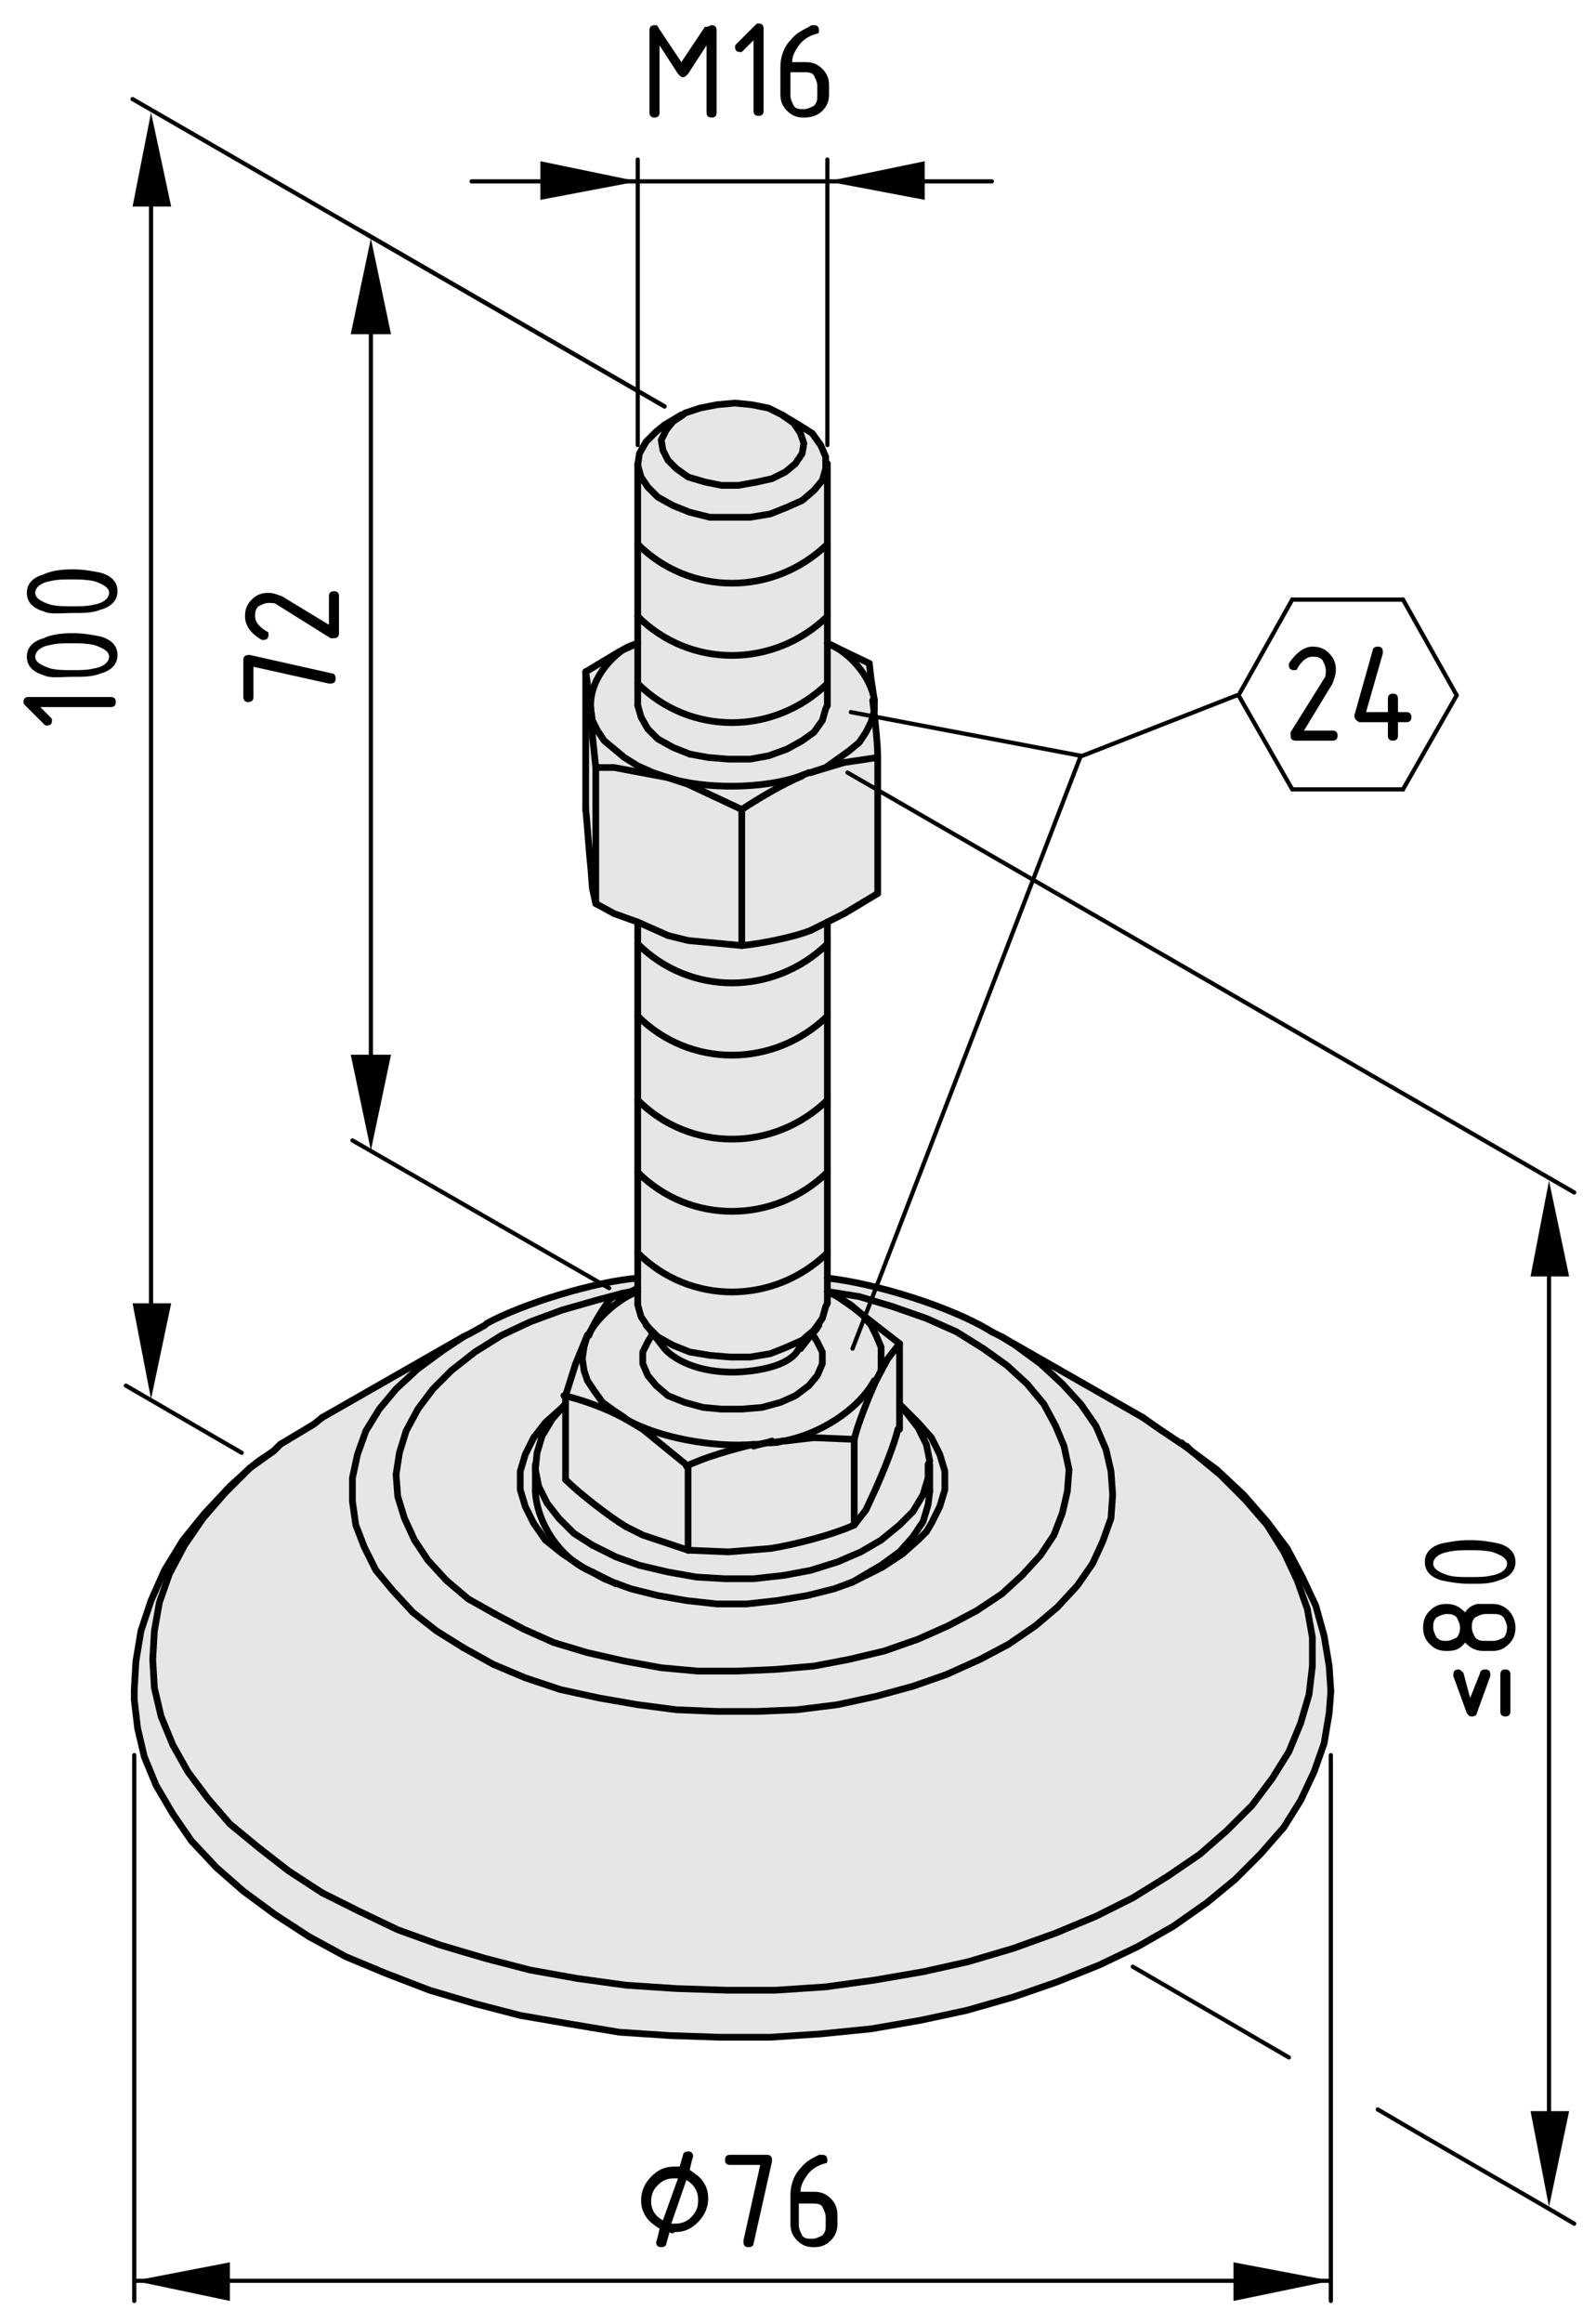 <?xml version="1.0" encoding="utf-8"?>
<!-- Generator: Adobe Illustrator 21.1.0, SVG Export Plug-In . SVG Version: 6.00 Build 0)  -->
<svg version="1.1" xmlns="http://www.w3.org/2000/svg" xmlns:xlink="http://www.w3.org/1999/xlink" x="0px" y="0px"
	 viewBox="0 0 95.1 138.3" style="enable-background:new 0 0 95.1 138.3;" xml:space="preserve">
<style type="text/css">
	.st0{fill:#E6E6E6;}
	.st1{fill:none;stroke:#000000;stroke-width:0.4;stroke-linecap:round;stroke-linejoin:round;}
	.st2{fill:none;stroke:#000000;stroke-width:0.25;stroke-linecap:round;stroke-linejoin:round;}
</style>
<g id="Kontur">
	<g id="XMLID_1_">
		<g>
			<path class="st0" d="M36,94l-1.4-0.7l-1.2-0.8l-1-0.9l-0.8-1l-0.5-1l-0.3-1v-1l0.3-1l0.5-1l0.8-1l1-0.9l0.1-0.1l0,0l-0.8,0.8
				l-0.6,1l-0.3,1l-0.1,1h0v1.3c0.1,2,1.6,4.1,3.4,4.8l1.2,0.6L36,94z"/>
			<polygon class="st0" points="53.6,80 52.9,80.9 52.2,82.2 52.5,81.6 52.5,80.9 52.5,80.2 52.2,79.5 51.9,78.9 51.4,78.3 
				50.7,77.7 50.2,77.4 50.9,77.9 			"/>
			<polygon class="st0" points="56.3,87.6 56.3,88.7 56,89.7 55.5,90.7 55.2,91.2 54.7,91.7 53.8,92.5 52.6,93.3 51.2,94 50.8,94.2 
				51.3,93.9 52.5,93.2 53.6,92.4 54.4,91.5 55,90.6 55.3,89.6 55.4,88.8 55.4,87.2 55.3,87.2 55.4,87 55.2,86 54.7,85 54,84.1 
				53.6,83.7 53.7,83.7 53.8,83.8 54.7,84.7 55.5,85.6 56,86.6 			"/>
			<path class="st0" d="M52.2,82.2c-0.4,0.9-1.1,2.6-1.3,3.5l-2.4-0.1l-1.6,0.1C48.9,85.4,51.2,84,52.2,82.2z"/>
			<path class="st0" d="M53.6,83.6v1.4c-0.3,0.9-0.9,2.6-1.3,3.5l-0.7,1.3l-0.7,0.9v-5.1c0.3-0.9,0.9-2.7,1.3-3.5l0.7-1.3l0.7-0.9
				V83.6z"/>
			<path class="st0" d="M35,82.2l0.4,0.6l0.5,0.6l0.6,0.6l0.6,0.4c-0.9-0.5-2.5-1.1-3.5-1.3l0.6-1.9l0.7-1.6l-0.2,0.7l-0.1,0.7
				l0.1,0.7L35,82.2z"/>
			<path class="st0" d="M47.7,80.3c-0.7,1.4-3.9,1.4-3.9,1.4c-3.1,0-4.1-1.4-4.1-1.4l-0.7-0.9L38.6,79l0.6,0.6l0.9,0.5l1,0.4
				l1.1,0.2l1.2,0.1l1.2-0.1l1.2-0.2l1.1-0.3l0.9-0.5l0.7-0.6l0,0l-0.2,0.2L47.7,80.3z"/>
			<path class="st0" d="M33.7,88.1v-4.5v-0.6c1,0.2,2.6,0.8,3.5,1.3c0.1,0,0.1,0.1,0.2,0.1l1,0.6l2.7,2.1v5.1l-2.7-0.9l-1-0.5
				C36.3,90.3,34.5,89,33.7,88.1z"/>
			<path class="st0" d="M35.2,42.2l0.1,1.6l0.1,1.8v8.1l-0.1-0.9l-0.1-1.3c-0.1-0.9-0.2-2.6-0.3-3.4V40C35,40.6,35.1,41.7,35.2,42.2
				z"/>
			<polygon class="st0" points="36.6,45.7 39.8,46.3 41,46.7 44.2,48.2 44.2,56.3 41,56 39.8,55.7 38,54.9 36.6,54.4 35.5,53.8 
				35.5,45.7 			"/>
			<path class="st0" d="M50.3,45.4L48.3,46l0.9-0.4l0.8-0.5l0.7-0.5l0.6-0.5l0.4-0.6l0.3-0.6l0.2-0.6l0-0.6c0.1,0.9,0.2,2.6,0.3,3.4
				L50.3,45.4z"/>
			<path class="st0" d="M49.3,38.3l2.5,1.2l0.1,0.9l0.2,1.3C51.9,40.3,50.6,38.8,49.3,38.3L49.3,38.3z"/>
			<path class="st0" d="M37.1,38.7c-1.1,0.8-2,2.1-1.9,3.5c-0.1-0.6-0.2-1.6-0.3-2.2l2-1.2L37.1,38.7z"/>
			<polygon class="st0" points="38.9,46 39.8,46.3 36.6,45.7 35.5,45.7 35.3,43.8 35.2,42.2 35.3,42.9 35.6,43.5 36,44.1 36.6,44.6 
				37.2,45.1 38,45.6 			"/>
			<path class="st0" d="M39.8,46.3c2.1,0.7,5.7,0.7,7.9-0.1c-1.2,0.5-2.7,1.4-3.6,2L41,46.7L39.8,46.3z"/>
			<path class="st0" d="M47.8,46.2c-2.3,0.8-5.8,0.8-7.9,0.1l-1-0.3L38,45.6l-0.8-0.4l-0.7-0.5L36,44.1l-0.4-0.6l-0.3-0.6l-0.1-0.6
				c0-1.4,0.8-2.7,1.9-3.5l0.9-0.4v2.3V42V42l0.1,0.7l0.4,0.7l0.6,0.6l0.9,0.5l1,0.4l1.1,0.3l1.2,0.1l1.2,0l1.2-0.2l1.1-0.3l0.9-0.5
				l0.7-0.6l0.5-0.6l0.2-0.7l0-0.3v-1.3v-2.4c1.3,0.5,2.6,2,2.8,3.4l0,0.6L51.9,43l-0.3,0.6l-0.4,0.6l-0.6,0.5l-0.7,0.5l-0.8,0.5
				L48.3,46C48.1,46.1,47.9,46.2,47.8,46.2z"/>
			<path class="st0" d="M48.3,55.4c-1,0.4-3,0.9-4.1,0.9v-8.1c0.9-0.6,2.4-1.5,3.6-2c0.2-0.1,0.3-0.1,0.5-0.2l2.1-0.6l2-0.3v8.1
				l-2,1.2l-1.1,0.5L48.3,55.4z"/>
			<path class="st0" d="M44.2,56.3c1.1-0.1,3.1-0.5,4.1-0.9l1-0.5v1.2c-3.1,3.1-8.1,3.1-11.3,0v-1.2l1.8,0.7L41,56L44.2,56.3z"/>
			<path class="st0" d="M49.3,60.5v5c-3.1,3.1-8.1,3.1-11.3,0v-5C41.1,63.6,46.2,63.6,49.3,60.5z"/>
			<path class="st0" d="M46.5,83.5l0.9-0.4l0.8-0.5l0.5-0.6l0.3-0.7v-0.7l-0.3-0.7l-0.3-0.4l0.2-0.2l0,0l0.5-0.7l0.2-0.7l0-0.3v-0.7
				l0,0l0.3,0.1l0.4,0.2l0.3,0.2l0.5,0.3l0.6,0.6l0.5,0.6l0.4,0.6l0.2,0.7l0.1,0.7l-0.1,0.7l-0.2,0.7c-1,1.7-3.3,3.2-5.4,3.6
				c0,0-0.1,0-0.1,0l-0.7,0.1c-0.3,0-0.6,0.1-1,0.2c0,0,0,0-0.1,0c-2.4,0.2-5.7-0.4-7.6-1.5c-0.1,0-0.1-0.1-0.2-0.1L36.6,84
				l-0.6-0.6l-0.5-0.6L35,82.2l-0.2-0.7l-0.1-0.7l0.1-0.7l0.2-0.7c0.5-1.1,1.9-2.3,3-2.7v0.7v0.1l0.2,0.7l0.4,0.6l0,0l0,0l0.3,0.4
				l-0.3,0.4l-0.3,0.7v0.7l0.3,0.7l0.5,0.6l0.7,0.5l0.9,0.4l1.1,0.3l1.2,0.2h1.2l1.2-0.2L46.5,83.5z"/>
			<path class="st0" d="M38,40.7c3.1,3.1,8.1,3.1,11.3,0V42l0,0.3L49,42.9l-0.5,0.6l-0.7,0.6l-0.9,0.5L45.8,45l-1.2,0.2l-1.2,0
				l-1.2-0.1l-1.1-0.3l-1-0.4L39.2,44l-0.6-0.6l-0.4-0.7L38,42V42V40.7z"/>
			<path class="st0" d="M48.1,95l-1.7,0.3l-1.8,0.1h-1.8l-1.8-0.1L39.2,95l-1.6-0.4l-1.1-0.4l-1.2-0.6c-1.8-0.7-3.4-2.8-3.4-4.8
				v-1.3h0l0.2,1l0.5,1l0.7,0.9l0.9,0.9l1.1,0.8l1.3,0.7l1.5,0.5l1.6,0.4l1.7,0.3l1.7,0.1l1.8,0l1.7-0.2l1.6-0.3l1.5-0.5l1.4-0.6
				l1.3-0.7l1-0.8l0.8-0.9l0.6-1l0.3-1l0-0.8h0v1.6l-0.1,0.8l-0.3,1l-0.6,1l-0.8,0.9l-1,0.8l-1.3,0.7l-0.5,0.2l-1.1,0.4L48.1,95z"/>
			<path class="st0" d="M38,36.7c3.1,3.1,8.1,3.1,11.3,0v1.6v0v2.4c-3.1,3.1-8.1,3.1-11.3,0v-2.3v0V36.7z"/>
			<path class="st0" d="M38,74.6c3.1,3.1,8.1,3.1,11.3,0v1.5v0.8v0.7l0,0.3L49,78.5l-0.5,0.7l-0.7,0.6l-0.9,0.5l-1.1,0.3l-1.2,0.2
				l-1.2,0.1l-1.2-0.1l-1.1-0.2l-1-0.4l-0.9-0.5L38.6,79l0,0l0,0l-0.4-0.6L38,77.7v-0.1v-0.7v-0.2v-0.6V74.6z"/>
			<path class="st0" d="M53.2,77.8l2,0.7l1.8,0.8l1.6,0.9l1.4,1l1.2,1.1l1,1.2l0.7,1.3l0.5,1.3l0.2,1.3l0,1.3l-0.3,1.3l-0.5,1.3
				L62,92.6l-1,1.2l-1.3,1.1l-1.5,1l-1.7,0.9l-1.8,0.8l-2,0.7l-2.1,0.5l-2.2,0.4l-2.3,0.3l-2.3,0.1l-2.3,0l-2.3-0.2l-2.2-0.4
				L35,98.4l-2-0.6L31.2,97l-1.7-0.9l-1.5-1l-1.3-1.1l-1.1-1.2l-0.9-1.2l-0.6-1.3l-0.4-1.3l-0.1-1.3l0.2-1.3l0.4-1.3l0.7-1.3
				l0.9-1.2l1.2-1.1l1.4-1.1l1.6-1l1.8-0.8l1.9-0.7l2-0.6l1.5-0.3l0,0l-0.8,0.3c-0.4,0.5-1.1,1.6-1.3,2.2l-0.7,1.6l-0.6,1.9v0.6
				l-0.1,0l-0.1,0.1l-1,0.9l-0.8,1l-0.5,1l-0.3,1v1l0.3,1l0.5,1l0.8,1l1,0.9l1.2,0.8L36,94l0.5,0.2l1.1,0.4l1.6,0.4l1.7,0.3l1.8,0.1
				h1.8l1.8-0.1l1.7-0.3l1.6-0.4l1.1-0.4l0.5-0.2l1.4-0.7l1.2-0.8l1-0.9l0.4-0.5l0.3-0.5l0.5-1l0.3-1v-1l-0.3-1l-0.5-1l-0.8-1
				l-1-0.9l-0.1-0.1l-0.1,0V80l-2.6-2.1l-0.7-0.5l-0.3-0.2L49.5,77l-0.3-0.1l0,0l1.9,0.4L53.2,77.8z"/>
			<path class="st0" d="M49.3,32.4v4.3c-3.1,3.1-8.1,3.1-11.3,0v-4.3C41.1,35.5,46.2,35.5,49.3,32.4z"/>
			<path class="st0" d="M41,87.3l-2.7-2.1l-1-0.6c1.9,1.1,5.2,1.7,7.6,1.5C43.6,86.3,41.9,86.8,41,87.3z"/>
			<polygon class="st0" points="47.3,25.2 46.6,24.7 47.6,25.3 48.4,25.8 48.9,26.5 49.2,27.2 49.2,27.9 49,28.6 48.5,29.2 
				47.8,29.8 46.9,30.2 45.9,30.6 44.7,30.8 43.5,30.8 42.3,30.8 41.1,30.5 40.1,30.1 39.2,29.6 38.6,29 38.2,28.4 38,27.7 38.1,27 
				38.5,26.3 39.1,25.7 39.6,25.3 40.6,24.7 40.7,24.7 40.1,25.1 39.7,25.6 39.4,26.2 39.5,26.8 39.8,27.4 40.3,27.9 41,28.4 
				42,28.7 43,28.9 44,28.9 45.1,28.7 46,28.5 46.8,28.1 47.4,27.6 47.8,27 47.9,26.4 47.7,25.8 			"/>
			<polygon class="st0" points="46.2,118.5 49.2,118.3 52.1,117.9 55,117.4 57.7,116.8 60.4,116 62.9,115.1 65.3,114.1 67.5,113 
				69.6,111.7 71.5,110.4 73.1,109 74.6,107.5 75.8,105.9 76.8,104.3 77.5,102.6 78,100.9 78.2,99.2 78.2,97.5 77.9,95.8 77.3,94.1 
				76.5,92.4 75.5,90.8 74.2,89.3 72.7,87.8 71,86.4 72.5,87.5 74.1,89 75.5,90.6 76.7,92.2 77.6,93.9 78.4,95.6 78.9,97.4 
				79.2,99.2 79.3,100.7 79.3,100.7 79.2,102 78.9,103.8 78.3,105.5 77.5,107.2 76.5,108.8 75.1,110.4 73.6,111.9 71.9,113.3 
				69.9,114.7 67.8,115.9 65.5,117 63,118 60.4,118.9 57.6,119.7 54.8,120.3 51.9,120.8 48.9,121.1 45.9,121.3 42.9,121.3 
				39.9,121.2 36.9,121 33.9,120.5 31,120 28.3,119.3 25.6,118.5 23,117.5 20.6,116.5 18.4,115.3 16.4,114 14.5,112.6 12.9,111.2 
				11.4,109.6 10.3,108 9.3,106.3 8.6,104.6 8.2,102.9 8,101.2 8,100.7 8,100.6 8.1,98.9 8.4,97.1 9,95.3 9.8,93.5 10.9,91.7 
				12.2,90.1 13.7,88.5 14.9,87.4 13.4,88.9 12.1,90.4 11,92 10.1,93.7 9.5,95.4 9.2,97.1 9.1,98.8 9.2,100.5 9.6,102.2 10.3,103.9 
				11.2,105.5 12.4,107.1 13.7,108.6 15.4,110 17.2,111.4 19.2,112.7 21.4,113.8 23.7,114.9 26.2,115.8 28.9,116.6 31.6,117.3 
				34.4,117.8 37.3,118.2 40.3,118.4 43.3,118.5 			"/>
			<path class="st0" d="M46.5,83.5l-1.1,0.3l-1.2,0.2H43l-1.2-0.2l-1.1-0.3l-0.9-0.4l-0.7-0.5l-0.5-0.6l-0.3-0.7v-0.7l0.3-0.7
				l0.3-0.4l0.7,0.9c0,0,1.1,1.4,4.1,1.4c0,0,3.2,0,3.9-1.4l0.7-0.9l0.3,0.4l0.3,0.7v0.7l-0.3,0.7l-0.5,0.6l-0.8,0.5L46.5,83.5z"/>
			<path class="st0" d="M49.3,56.2v4.3c-3.1,3.1-8.1,3.1-11.3,0v-4.3C41.1,59.3,46.2,59.3,49.3,56.2z"/>
			<polygon class="st0" points="70.6,86.1 71,86.4 71,86.4 71,86.4 72.7,87.8 74.2,89.3 75.5,90.8 76.5,92.4 77.3,94.1 77.9,95.8 
				78.2,97.5 78.2,99.2 78,100.9 77.5,102.6 76.8,104.3 75.8,105.9 74.6,107.5 73.1,109 71.5,110.4 69.6,111.7 67.5,113 65.3,114.1 
				62.9,115.1 60.4,116 57.7,116.8 55,117.4 52.1,117.9 49.2,118.3 46.2,118.5 43.3,118.5 40.3,118.4 37.3,118.2 34.4,117.8 
				31.6,117.3 28.9,116.6 26.2,115.8 23.7,114.9 21.4,113.8 19.2,112.7 17.2,111.4 15.4,110 13.7,108.6 12.4,107.1 11.2,105.5 
				10.3,103.9 9.6,102.2 9.2,100.5 9.1,98.8 9.2,97.1 9.5,95.4 10.1,93.7 11,92 12.1,90.4 13.4,88.9 14.9,87.4 16.3,86.4 16.7,86 
				16.7,86 18.7,84.8 19.2,84.4 27.6,79.6 26.4,80.4 24.9,81.5 23.6,82.7 22.6,83.9 21.8,85.2 21.3,86.6 21,88 21,89.4 21.2,90.8 
				21.7,92.1 22.4,93.5 23.4,94.7 24.6,96 26,97.1 27.6,98.1 29.4,99.1 31.3,99.9 33.4,100.6 35.7,101.1 38,101.5 40.3,101.8 
				42.7,101.9 45.1,101.9 47.5,101.8 49.9,101.5 52.2,101 54.4,100.4 56.4,99.7 58.4,98.8 60.1,97.9 61.7,96.8 63,95.7 64.2,94.4 
				65.1,93.1 65.7,91.8 66.2,90.4 66.3,89 66.2,87.6 65.9,86.3 65.3,84.9 64.4,83.6 63.3,82.4 62,81.2 60.5,80.1 59.7,79.6 
				68.1,84.4 69.1,85.1 70.3,85.9 			"/>
			<path class="st0" d="M49.3,69.8v4.8c-3.1,3.1-8.1,3.1-11.3,0v-4.8C41.1,72.9,46.2,72.9,49.3,69.8z"/>
			<path class="st0" d="M45.9,92.2c1.3-0.2,3.7-0.8,5-1.4l0.7-0.9l0.7-1.3c0.4-0.9,1.1-2.6,1.3-3.5v-1.4l0.1,0l0,0l0.4,0.4l0.7,0.9
				l0.5,1l0.2,1l0,0.3l0,0.8L55,89l-0.6,1l-0.8,0.9l-1,0.8l-1.3,0.7L49.9,93l-1.5,0.5l-1.6,0.3L44.9,94l-1.8,0l-1.7-0.1l-1.7-0.3
				l-1.6-0.4l-1.5-0.5L35.3,92l-1.1-0.8l-0.9-0.9l-0.7-0.9l-0.5-1l-0.2-1l0.1-1l0.3-1l0.6-1l0.8-0.8l0,0l0.1,0v4.5
				c0.8,0.8,2.6,2.2,3.6,2.8l1,0.5l2.7,0.9l2.4,0.1L45.9,92.2z"/>
			<path class="st0" d="M40.1,30.1l1,0.4l1.1,0.3l1.2,0.1l1.2-0.1l1.2-0.2l1.1-0.4l0.9-0.5l0.7-0.6l0.5-0.6l0.2-0.7h0v4.5
				c-3.1,3.1-8.1,3.1-11.3,0v-4.7l0.2,0.7l0.4,0.7l0.7,0.6L40.1,30.1z"/>
			<path class="st0" d="M48.5,85.6l2.4,0.1v5.1c-1.2,0.6-3.6,1.3-5,1.4l-2.5,0.2L41,92.3v-5.1c1-0.4,2.6-1,4-1.3c0,0,0,0,0.1,0
				c0.3,0,0.7-0.1,1-0.2c0.2,0,0.5,0,0.7-0.1c0.1,0,0.1,0,0.1,0L48.5,85.6z"/>
			<path class="st0" d="M47.5,101.8l-2.4,0.2l-2.4,0l-2.4-0.1l-2.4-0.3l-2.3-0.4l-2.2-0.6l-2.1-0.7l-2-0.8l-1.8-0.9l-1.6-1L24.6,96
				l-1.2-1.2l-1-1.3l-0.7-1.3l-0.5-1.4L21,89.4l0-1.4l0.3-1.4l0.5-1.4l0.8-1.3l1-1.3l1.3-1.2l1.5-1.1l1.2-0.8l0.4-0.2l0.9-0.5l0.1,0
				c2.2-1.2,6.5-2.5,9-2.7v0.6l-0.5,0.1L37.1,77l0,0l-1.5,0.3l-2,0.6l-1.9,0.7l-1.8,0.8l-1.6,1l-1.4,1.1l-1.2,1.1l-0.9,1.2l-0.7,1.3
				l-0.4,1.3l-0.2,1.3l0.1,1.3l0.4,1.3l0.6,1.3l0.9,1.2l1.1,1.2l1.3,1.1l1.5,1l1.7,0.9l1.9,0.8l2,0.6l2.1,0.5l2.2,0.4l2.3,0.2l2.3,0
				l2.3-0.1l2.3-0.3l2.2-0.4l2.1-0.5l2-0.7l1.8-0.8l1.7-0.9l1.5-1l1.3-1.1l1-1.2l0.8-1.2l0.5-1.3l0.3-1.3l0-1.3l-0.2-1.3l-0.5-1.3
				l-0.7-1.3l-1-1.2L60,81.3l-1.4-1L57,79.3l-1.8-0.8l-2-0.7l-2.1-0.6l-1.9-0.4l0,0l0,0v-0.8c2.8,0.2,7.4,1.7,9.8,3.2h0l0.6,0.3
				l0.8,0.5l1.5,1.1l1.3,1.2l1.1,1.3l0.9,1.3l0.6,1.3l0.4,1.4l0.1,1.4l-0.2,1.4l-0.4,1.4l-0.7,1.3l-0.9,1.3L63,95.7l-1.4,1.2
				l-1.6,1.1l-1.8,1l-1.9,0.8l-2.1,0.7l-2.2,0.6l-2.3,0.5L47.5,101.8z"/>
			<path class="st0" d="M49.3,65.5v4.3c-3.1,3.1-8.1,3.1-11.3,0v-4.3C41.1,68.6,46.2,68.6,49.3,65.5z"/>
			<polygon class="st0" points="46.6,24.7 47.3,25.2 47.7,25.8 47.9,26.4 47.8,27 47.4,27.6 46.8,28.1 46,28.5 45.1,28.7 44,28.9 
				43,28.9 42,28.7 41,28.4 40.3,27.9 39.8,27.4 39.5,26.8 39.4,26.2 39.7,25.6 40.1,25.1 40.7,24.7 40.8,24.6 41.7,24.3 42.7,24.1 
				43.8,24 44.8,24.1 45.8,24.3 			"/>
		</g>
		<g>
			<polyline class="st1" points="31.9,87.2 31.9,87.5 31.9,88.8 			"/>
			<line class="st1" x1="55.4" y1="88.8" x2="55.4" y2="87.2"/>
			<line class="st1" x1="47.6" y1="25.3" x2="46.6" y2="24.7"/>
			<line class="st1" x1="40.6" y1="24.7" x2="39.6" y2="25.3"/>
			<polyline class="st1" points="38,27.6 38,27.7 38,32.4 38,36.7 38,38.3 38,38.3 38,40.7 38,42 			"/>
			<polyline class="st1" points="38,54.9 38,56.2 38,60.5 38,65.5 38,69.8 38,74.6 38,76.1 38,76.7 38,76.9 38,77.6 			"/>
			<polyline class="st1" points="49.3,77.6 49.3,76.9 49.3,76.1 49.3,74.6 49.3,69.8 49.3,65.5 49.3,60.5 49.3,56.2 49.3,54.9 			
				"/>
			<polyline class="st1" points="49.3,42 49.3,40.7 49.3,38.3 49.3,38.3 49.3,36.7 49.3,32.4 49.3,27.9 49.3,27.6 			"/>
			<path class="st1" d="M38.6,79l0.3,0.4l0.7,0.9c0,0,1.1,1.4,4.1,1.4c0,0,3.2,0,3.9-1.4"/>
			<line class="st1" x1="38.5" y1="78.9" x2="38.6" y2="79"/>
			<polyline class="st1" points="47.7,80.3 48.4,79.4 48.6,79.2 48.8,78.9 			"/>
			<line class="st1" x1="68.1" y1="84.4" x2="59.7" y2="79.6"/>
			<line class="st1" x1="27.6" y1="79.6" x2="19.2" y2="84.4"/>
			<polyline class="st1" points="16.6,86.1 16.3,86.4 15.4,87 14.9,87.4 13.7,88.5 12.2,90.1 10.9,91.7 9.8,93.5 9,95.3 8.4,97.1 
				8.1,98.9 8,100.6 			"/>
			<polyline class="st1" points="71,86.4 70.7,86.1 70.6,86.1 70.4,85.9 			"/>
			<polyline class="st1" points="79.3,100.7 79.2,99.2 78.9,97.4 78.4,95.6 77.6,93.9 76.7,92.2 75.5,90.6 74.1,89 72.5,87.5 
				71,86.4 			"/>
			<path class="st1" d="M59.1,79.3c-2.4-1.5-7-2.9-9.8-3.2"/>
			<path class="st1" d="M38,76.1c-2.5,0.2-6.8,1.5-9,2.7"/>
			<polyline class="st1" points="52.3,53.2 50.3,54.4 49.3,54.9 48.3,55.4 			"/>
			<path class="st1" d="M44.2,56.3c1.1-0.1,3.1-0.5,4.1-0.9"/>
			<line class="st1" x1="44.2" y1="56.3" x2="44.2" y2="48.2"/>
			<path class="st1" d="M47.8,46.2c-1.2,0.5-2.7,1.4-3.6,2"/>
			<polyline class="st1" points="52.3,45.1 50.3,45.4 48.3,46 			"/>
			<line class="st1" x1="52.3" y1="53.2" x2="52.3" y2="45.1"/>
			<polyline class="st1" points="41.1,44.9 42.2,45.1 43.4,45.2 44.7,45.2 45.8,45 46.9,44.6 47.8,44.1 48.5,43.6 49,42.9 
				49.2,42.2 49.3,42 			"/>
			<polyline class="st1" points="38,42 38,42 38.2,42.7 38.6,43.4 39.2,44 40.1,44.5 41.1,44.9 			"/>
			<path class="st1" d="M38,38.3c-0.3,0.1-0.6,0.2-0.9,0.4c-1.1,0.8-2,2.1-1.9,3.5"/>
			<path class="st1" d="M52.1,41.7c-0.2-1.4-1.5-2.9-2.8-3.4"/>
			<polyline class="st1" points="48.3,46 49.2,45.7 49.9,45.2 50.6,44.7 51.2,44.2 51.6,43.6 51.9,43 52.1,42.3 52.1,41.7 			"/>
			<path class="st1" d="M39.8,46.3c2.1,0.7,5.7,0.7,7.9-0.1c0.2-0.1,0.3-0.1,0.5-0.2"/>
			<polyline class="st1" points="35.2,42.2 35.3,42.9 35.6,43.5 36,44.1 36.6,44.6 37.2,45.1 38,45.6 38.9,46 39.8,46.3 			"/>
			<polyline class="st1" points="39.8,46.3 41,46.7 44.2,48.2 			"/>
			<polyline class="st1" points="39.8,55.7 41,56 44.2,56.3 			"/>
			<polyline class="st1" points="35.5,53.8 36.6,54.4 38,54.9 39.8,55.7 			"/>
			<line class="st1" x1="35.5" y1="53.8" x2="35.5" y2="45.7"/>
			<polyline class="st1" points="35.5,45.7 36.6,45.7 39.8,46.3 			"/>
			<path class="st1" d="M52.3,45.1c0-0.9-0.2-2.6-0.3-3.4"/>
			<polyline class="st1" points="35.5,45.7 35.3,43.8 35.2,42.2 			"/>
			<polyline class="st1" points="35.5,53.8 35.3,52.9 35.2,51.6 			"/>
			<path class="st1" d="M34.9,48.2c0.1,0.9,0.2,2.6,0.3,3.4"/>
			<line class="st1" x1="34.9" y1="48.2" x2="34.9" y2="40"/>
			<path class="st1" d="M35.2,42.2c-0.1-0.6-0.2-1.6-0.3-2.2"/>
			<polyline class="st1" points="34.9,40 36.9,38.8 37.1,38.7 38,38.3 			"/>
			<line class="st1" x1="49.3" y1="38.3" x2="51.8" y2="39.5"/>
			<polyline class="st1" points="51.8,39.5 51.9,40.4 52.1,41.7 			"/>
			<polyline class="st1" points="35.3,93.6 36.5,94.2 36.7,94.3 36.8,94.3 			"/>
			<polyline class="st1" points="50.5,94.3 50.8,94.2 51.3,93.9 52.5,93.2 53.6,92.4 54.4,91.5 55,90.6 55.3,89.6 55.4,88.8 			"/>
			<path class="st1" d="M31.9,88.8c0.1,2,1.6,4.1,3.4,4.8"/>
			<polyline class="st1" points="35.3,92 36.7,92.7 38.1,93.2 39.8,93.6 41.5,93.9 43.2,94 44.9,94 46.7,93.8 48.3,93.5 49.9,93 
				51.3,92.4 52.5,91.7 53.6,90.8 54.4,90 55,89 55.3,88 55.3,87.2 55.4,87 55.2,86 54.7,85 54,84.1 53.6,83.7 			"/>
			<polyline class="st1" points="33.6,83.7 32.9,84.5 32.3,85.5 32,86.5 31.9,87.5 32.1,88.5 32.6,89.5 33.3,90.4 34.2,91.3 
				35.3,92 			"/>
			<polyline class="st1" points="46.6,24.7 45.8,24.3 44.8,24.1 43.8,24 42.7,24.1 41.7,24.3 40.8,24.6 40.7,24.7 40.1,25.1 
				39.7,25.6 39.4,26.2 39.5,26.8 39.8,27.4 40.3,27.9 41,28.4 42,28.7 43,28.9 44,28.9 45.1,28.7 46,28.5 46.8,28.1 47.4,27.6 
				47.8,27 47.9,26.4 47.7,25.8 47.3,25.2 46.6,24.7 			"/>
			<polyline class="st1" points="47.6,25.3 48.4,25.8 48.9,26.5 49.2,27.2 49.2,27.9 49,28.6 48.5,29.2 47.8,29.8 46.9,30.2 
				45.9,30.6 44.7,30.8 43.5,30.8 42.3,30.8 41.1,30.5 40.1,30.1 39.2,29.6 38.6,29 38.2,28.4 38,27.7 38.1,27 38.5,26.3 39.1,25.7 
				39.6,25.3 			"/>
			<polyline class="st1" points="49.3,77.6 49.2,77.8 49,78.5 48.5,79.2 47.8,79.8 46.9,80.2 45.9,80.6 44.7,80.8 43.5,80.8 
				42.3,80.7 41.1,80.5 40.1,80.1 39.2,79.6 38.6,79 38.6,79 38.6,79 38.2,78.4 38,77.7 38,77.6 			"/>
			<path class="st1" d="M44.9,86c-1.3,0.3-3,0.8-4,1.3"/>
			<path class="st1" d="M45.9,85.9c-0.3,0-0.6,0.1-1,0.2"/>
			<line class="st1" x1="46.7" y1="85.8" x2="45.9" y2="85.9"/>
			<polyline class="st1" points="50.9,85.7 48.5,85.6 46.8,85.8 			"/>
			<line class="st1" x1="50.9" y1="85.7" x2="50.9" y2="90.8"/>
			<path class="st1" d="M45.9,92.2c1.3-0.2,3.7-0.8,5-1.4"/>
			<polyline class="st1" points="41,92.3 43.4,92.4 45.9,92.2 			"/>
			<line class="st1" x1="41" y1="87.3" x2="41" y2="92.3"/>
			<path class="st1" d="M38,76.9c-1.1,0.4-2.5,1.6-3,2.7"/>
			<polyline class="st1" points="49.3,76.9 49.3,76.9 49.5,77 			"/>
			<polyline class="st1" points="49.9,77.2 50.2,77.4 50.7,77.7 51.4,78.3 51.9,78.9 52.2,79.5 52.5,80.2 52.5,80.9 52.5,81.6 
				52.2,82.2 			"/>
			<path class="st1" d="M45.9,85.9c0.2,0,0.5,0,0.7-0.1c0.1,0,0.1,0,0.1,0c2.1-0.4,4.4-1.8,5.4-3.6"/>
			<path class="st1" d="M37.3,84.5c1.9,1.1,5.2,1.7,7.6,1.5c0,0,0,0,0.1,0c0.3,0,0.7-0.1,1-0.2"/>
			<polyline class="st1" points="37.2,84.4 36.6,84 35.9,83.5 35.4,82.8 35,82.2 34.8,81.6 34.7,80.9 34.8,80.2 35,79.5 			"/>
			<polyline class="st1" points="41,87.3 38.3,85.1 37.3,84.5 			"/>
			<path class="st1" d="M52.2,82.2c-0.4,0.9-1.1,2.6-1.3,3.5"/>
			<path class="st1" d="M37.3,84.5c-0.1,0-0.1-0.1-0.2-0.1c-0.9-0.5-2.5-1.1-3.5-1.3"/>
			<polyline class="st1" points="37.3,90.9 38.3,91.4 41,92.3 			"/>
			<path class="st1" d="M33.7,88.1c0.8,0.8,2.6,2.2,3.6,2.8"/>
			<polyline class="st1" points="33.7,83.1 33.7,83.6 33.7,88.1 			"/>
			<polyline class="st1" points="53.6,80 52.9,80.9 52.2,82.2 			"/>
			<polyline class="st1" points="53.6,80 53.6,83.6 53.6,85.1 			"/>
			<path class="st1" d="M52.2,88.6c0.4-0.9,1.1-2.6,1.3-3.5"/>
			<polyline class="st1" points="50.9,90.8 51.6,89.9 52.2,88.6 			"/>
			<polyline class="st1" points="33.7,83.1 34.3,81.2 35,79.5 			"/>
			<polyline class="st1" points="49.9,77.2 50.2,77.4 50.9,77.9 53.6,80 			"/>
			<polyline class="st1" points="36.4,77.3 37.1,77 37.6,76.9 38,76.7 			"/>
			<path class="st1" d="M36.4,77.3c-0.4,0.5-1.1,1.6-1.3,2.2"/>
			<polyline class="st1" points="49.3,76.9 49.5,77 49.9,77.2 			"/>
			<line class="st1" x1="59.7" y1="79.6" x2="59.1" y2="79.3"/>
			<polyline class="st1" points="28.9,78.9 28,79.4 27.6,79.6 			"/>
			<polyline class="st1" points="70.3,85.9 69.1,85.1 68.1,84.4 			"/>
			<polyline class="st1" points="19.2,84.4 18.7,84.8 16.7,86 			"/>
			<polyline class="st1" points="34.7,93.3 36,94 36.5,94.2 37.6,94.6 39.2,95 40.9,95.3 42.7,95.5 44.5,95.5 46.3,95.3 48.1,95 
				49.7,94.6 50.8,94.2 51.2,94 52.6,93.3 53.8,92.5 54.7,91.7 55.2,91.2 			"/>
			<polyline class="st1" points="48.4,79.4 48.7,79.9 49,80.5 49,81.2 48.7,81.9 48.2,82.5 47.4,83.1 46.5,83.5 45.4,83.8 
				44.2,83.9 43,83.9 41.9,83.8 40.8,83.5 39.8,83.1 39.1,82.5 38.6,81.9 38.3,81.2 38.3,80.5 38.6,79.9 38.9,79.4 			"/>
			<polyline class="st1" points="27.6,98.1 29.4,99.1 31.3,99.9 33.4,100.6 35.7,101.1 38,101.5 40.3,101.8 42.7,101.9 45.1,101.9 
				47.5,101.8 49.9,101.5 52.2,101 54.4,100.4 56.4,99.7 58.4,98.8 60.1,97.9 61.7,96.8 63,95.7 64.2,94.4 65.1,93.1 65.7,91.8 
				66.2,90.4 66.3,89 66.2,87.6 65.9,86.3 65.3,84.9 64.4,83.6 63.3,82.4 62,81.2 60.5,80.1 59.7,79.6 			"/>
			<polyline class="st1" points="27.6,79.6 26.4,80.4 24.9,81.5 23.6,82.7 22.6,83.9 21.8,85.2 21.3,86.6 21,88 21,89.4 21.2,90.8 
				21.7,92.1 22.4,93.5 23.4,94.7 24.6,96 26,97.1 27.6,98.1 			"/>
			<polyline class="st1" points="19.2,112.7 21.4,113.8 23.7,114.9 26.2,115.8 28.9,116.6 31.6,117.3 34.4,117.8 37.3,118.2 
				40.3,118.4 43.3,118.5 46.2,118.5 49.2,118.3 52.1,117.9 55,117.4 57.7,116.8 60.4,116 62.9,115.1 65.3,114.1 67.5,113 
				69.6,111.7 71.5,110.4 73.1,109 74.6,107.5 75.8,105.9 76.8,104.3 77.5,102.6 78,100.9 78.2,99.2 78.2,97.5 77.9,95.8 77.3,94.1 
				76.5,92.4 75.5,90.8 74.2,89.3 72.7,87.8 71,86.4 71,86.4 71,86.4 70.6,86.1 70.3,85.9 			"/>
			<polyline class="st1" points="16.7,86 16.7,86 16.3,86.4 14.9,87.4 13.4,88.9 12.1,90.4 11,92 10.1,93.7 9.5,95.4 9.2,97.1 
				9.1,98.8 9.2,100.5 9.6,102.2 10.3,103.9 11.2,105.5 12.4,107.1 13.7,108.6 15.4,110 17.2,111.4 19.2,112.7 			"/>
			<polyline class="st1" points="18.4,115.3 20.6,116.5 23,117.5 25.6,118.5 28.3,119.3 31,120 33.9,120.5 36.9,121 39.9,121.2 
				42.9,121.3 45.9,121.3 48.9,121.1 51.9,120.8 54.8,120.3 57.6,119.7 60.4,118.9 63,118 65.5,117 67.8,115.9 69.9,114.7 
				71.9,113.3 73.6,111.9 75.1,110.4 76.5,108.8 77.5,107.2 78.3,105.5 78.9,103.8 79.2,102 79.3,100.7 			"/>
			<polyline class="st1" points="8,100.7 8,101.2 8.2,102.9 8.6,104.6 9.3,106.3 10.3,108 11.4,109.6 12.9,111.2 14.5,112.6 
				16.4,114 18.4,115.3 			"/>
			<polyline class="st1" points="29.5,96.1 31.2,97 33,97.8 35,98.4 37.2,98.9 39.4,99.3 41.6,99.5 43.9,99.5 46.2,99.4 48.5,99.2 
				50.6,98.8 52.7,98.3 54.7,97.6 56.5,96.8 58.2,95.9 59.7,94.9 60.9,93.8 62,92.6 62.8,91.4 63.3,90.1 63.6,88.8 63.7,87.5 
				63.4,86.1 62.9,84.9 62.2,83.6 61.2,82.4 60,81.3 58.6,80.3 57,79.3 55.2,78.5 53.2,77.8 51.2,77.2 49.3,76.9 			"/>
			<polyline class="st1" points="37.1,77 35.6,77.4 33.5,78 31.6,78.7 29.9,79.5 28.3,80.5 26.9,81.6 25.8,82.7 24.9,83.9 
				24.2,85.2 23.8,86.5 23.6,87.8 23.7,89.1 24.1,90.4 24.7,91.7 25.5,92.9 26.6,94.1 27.9,95.2 29.5,96.1 			"/>
			<polyline class="st1" points="55.2,91.2 55.5,90.7 56,89.7 56.3,88.7 56.3,87.6 56,86.6 55.5,85.6 54.7,84.7 53.8,83.8 
				53.7,83.7 53.6,83.6 			"/>
			<polyline class="st1" points="33.7,83.6 33.6,83.7 33.5,83.8 32.5,84.7 31.8,85.6 31.3,86.6 31,87.6 31,88.7 31.3,89.7 
				31.8,90.7 32.5,91.7 33.5,92.5 34.7,93.3 			"/>
			<path class="st1" d="M38,32.4c3.1,3.1,8.1,3.1,11.3,0"/>
			<path class="st1" d="M38,36.7c3.1,3.1,8.1,3.1,11.3,0"/>
			<path class="st1" d="M38,60.5c3.1,3.1,8.1,3.1,11.3,0"/>
			<path class="st1" d="M38,56.2c3.1,3.1,8.1,3.1,11.3,0"/>
			<path class="st1" d="M38,69.8c3.1,3.1,8.1,3.1,11.3,0"/>
			<path class="st1" d="M38,65.5c3.1,3.1,8.1,3.1,11.3,0"/>
			<path class="st1" d="M38,74.6c3.1,3.1,8.1,3.1,11.3,0"/>
			<path class="st1" d="M38,40.7c3.1,3.1,8.1,3.1,11.3,0"/>
		</g>
	</g>
</g>
<g id="Bemaßun">
	<polygon points="22.1,14.2 20.9,19.9 23.3,19.9 	"/>
	<line class="st2" x1="39.6" y1="24.2" x2="21.6" y2="13.8"/>
	<line class="st2" x1="22.1" y1="16.6" x2="22.1" y2="67.3"/>
	<g id="SOLID_4_">
		<polygon points="38,10.8 32.2,9.6 32.2,11.9 		"/>
	</g>
	<g id="SOLID_5_">
		<polygon points="49.3,10.8 55.1,11.9 55.1,9.6 		"/>
	</g>
	<line class="st2" x1="38" y1="26.5" x2="38" y2="9.5"/>
	<line class="st2" x1="49.3" y1="26.5" x2="49.3" y2="9.5"/>
	<g id="LINE_49_">
		<line class="st2" x1="59.1" y1="10.8" x2="28.1" y2="10.8"/>
	</g>
	<g id="MTEXT_4_">
		<g>
			<path d="M42.4,1.5c0.2,0,0.3,0.1,0.3,0.3v4.9c0,0.2-0.1,0.3-0.3,0.3s-0.3-0.1-0.3-0.3v-4L41,4.4c-0.1,0.1-0.2,0.2-0.3,0.2
				c-0.1,0-0.2-0.1-0.3-0.2l-1.1-1.7v4c0,0.2-0.1,0.3-0.3,0.3s-0.3-0.1-0.3-0.3V1.8c0-0.2,0.1-0.3,0.3-0.3c0.1,0,0.2,0,0.2,0.1
				l1.4,2.1l1.4-2.1C42.3,1.6,42.3,1.5,42.4,1.5z"/>
			<path d="M44.9,2.4l-0.6,0.6c-0.1,0.1-0.1,0.1-0.2,0.1c-0.2,0-0.3-0.1-0.3-0.3c0-0.1,0-0.1,0.1-0.2l1.1-1.1
				c0.1-0.1,0.1-0.1,0.2-0.1c0.2,0,0.3,0.1,0.3,0.3v4.9c0,0.2-0.1,0.3-0.3,0.3s-0.3-0.1-0.3-0.3V2.4z"/>
			<path d="M48.5,1.5c0.2,0,0.3,0.1,0.3,0.3c0,0.1,0,0.2-0.1,0.2c-0.4,0.1-0.8,0.3-1.1,0.7c-0.2,0.3-0.4,0.6-0.4,1h0.8
				c0.4,0,0.7,0.1,1,0.4c0.3,0.3,0.4,0.6,0.4,1v0.5c0,0.4-0.1,0.7-0.4,1S48.3,7,47.9,7c-0.4,0-0.7-0.1-1-0.4c-0.3-0.3-0.4-0.6-0.4-1
				V4c0-0.6,0.2-1.2,0.6-1.6c0.3-0.4,0.7-0.6,1.1-0.8C48.3,1.5,48.4,1.5,48.5,1.5z M47.1,4.3v1.4c0,0.2,0.1,0.4,0.2,0.6
				s0.4,0.2,0.6,0.2s0.4-0.1,0.6-0.2c0.2-0.2,0.2-0.4,0.2-0.6V5.1c0-0.2-0.1-0.4-0.2-0.6s-0.4-0.2-0.6-0.2H47.1z"/>
		</g>
	</g>
	<g id="SOLID_8_">
		<polygon points="9,6.7 7.9,12.3 10.2,12.3 		"/>
	</g>
	<line class="st2" x1="39.6" y1="24.2" x2="7.9" y2="5.9"/>
	<line class="st2" x1="9" y1="9.7" x2="9" y2="81.6"/>
	<line class="st2" x1="73.8" y1="41.4" x2="77" y2="47"/>
	<g id="LINE_30_">
		<line class="st2" x1="77" y1="47" x2="83.6" y2="47"/>
	</g>
	<g id="LINE_31_">
		<line class="st2" x1="83.6" y1="47" x2="86.8" y2="41.4"/>
	</g>
	<g id="LINE_32_">
		<line class="st2" x1="86.8" y1="41.4" x2="83.6" y2="35.7"/>
	</g>
	<g id="LINE_33_">
		<line class="st2" x1="83.6" y1="35.7" x2="77" y2="35.7"/>
	</g>
	<line class="st2" x1="77" y1="35.7" x2="73.8" y2="41.4"/>
	<polygon points="92.3,70.3 91.2,76 93.5,76 	"/>
	<line class="st2" x1="50.5" y1="46" x2="93.8" y2="71"/>
	<line class="st2" x1="92.3" y1="130.4" x2="92.3" y2="72.7"/>
	<g id="MTEXT_8_">
		<g>
			<path d="M78.2,38.5c0.4,0,0.7,0.1,1,0.4c0.3,0.3,0.4,0.6,0.4,1c0,0.3-0.1,0.5-0.2,0.8l-1.7,2.8h1.7c0.2,0,0.3,0.1,0.3,0.3
				c0,0.2-0.1,0.3-0.3,0.3h-2.2c-0.2,0-0.3-0.1-0.3-0.3c0-0.1,0-0.1,0-0.2l2-3.2c0.1-0.1,0.1-0.3,0.1-0.5c0-0.2-0.1-0.4-0.2-0.6
				c-0.2-0.2-0.4-0.2-0.6-0.2c-0.3,0-0.6,0.2-0.9,0.7c0,0.1-0.1,0.1-0.2,0.1c-0.2,0-0.3-0.1-0.3-0.3c0,0,0-0.1,0-0.1
				C77.2,38.9,77.7,38.5,78.2,38.5z"/>
			<path d="M80.7,42.6C80.7,42.6,80.7,42.6,80.7,42.6l1.1-3.9c0-0.1,0.1-0.2,0.3-0.2c0.2,0,0.3,0.1,0.3,0.3c0,0,0,0.1,0,0.1l-1,3.5
				h1.3v-0.8c0-0.2,0.1-0.3,0.3-0.3s0.3,0.1,0.3,0.3v0.8h0.5c0.2,0,0.3,0.1,0.3,0.3c0,0.2-0.1,0.3-0.3,0.3h-0.5v0.8
				c0,0.2-0.1,0.3-0.3,0.3s-0.3-0.1-0.3-0.3v-0.8H81C80.8,42.9,80.7,42.8,80.7,42.6z"/>
		</g>
	</g>
	<line class="st2" x1="50.7" y1="42.4" x2="64.4" y2="45"/>
	<g id="LINE_59_">
		<line class="st2" x1="64.5" y1="45" x2="73.7" y2="41.4"/>
	</g>
	<line class="st2" x1="64.4" y1="45" x2="50.8" y2="80.3"/>
	<g id="SOLID">
		<polygon points="92.3,131.4 93.5,125.7 91.2,125.7 		"/>
	</g>
	<path class="st2" d="M82.1,125.6c3.9,2.3,7.8,4.5,11.7,6.8"/>
	<path class="st2" d="M67.5,117.1c3.1,1.8,6.2,3.6,9.3,5.4"/>
	<g id="MTEXT">
		<g>
			<path d="M87.6,101.1l0.6-1.5c0-0.1,0.1-0.2,0.3-0.2c0.2,0,0.3,0.1,0.3,0.3c0,0,0,0.1,0,0.1l-0.8,2.2c0,0.1-0.1,0.2-0.3,0.2
				s-0.2-0.1-0.3-0.2l-0.8-2.2c0,0,0-0.1,0-0.1c0-0.2,0.1-0.3,0.3-0.3c0.1,0,0.2,0.1,0.3,0.2L87.6,101.1z M90,99.7v2.2
				c0,0.2-0.1,0.3-0.3,0.3s-0.3-0.1-0.3-0.3v-2.2c0-0.2,0.1-0.3,0.3-0.3S90,99.5,90,99.7z"/>
			<path d="M90.3,96.9c0,0.4-0.1,0.7-0.4,1c-0.3,0.3-0.6,0.4-1,0.4h-0.5c-0.5,0-0.8-0.2-1.1-0.5c-0.3,0.4-0.6,0.5-1.1,0.5
				c-0.4,0-0.7-0.1-1-0.4c-0.3-0.3-0.4-0.6-0.4-1s0.1-0.7,0.4-1c0.3-0.3,0.6-0.4,1-0.4c0.5,0,0.8,0.2,1.1,0.5
				c0.2-0.3,0.4-0.4,0.7-0.5c0.1,0,0.4,0,0.9,0c0.4,0,0.7,0.1,1,0.4C90.2,96.2,90.3,96.6,90.3,96.9z M87,96.9c0-0.2-0.1-0.4-0.2-0.6
				c-0.2-0.2-0.4-0.2-0.6-0.2c-0.2,0-0.4,0.1-0.6,0.2c-0.2,0.2-0.2,0.4-0.2,0.6c0,0.2,0.1,0.4,0.2,0.6c0.2,0.2,0.4,0.2,0.6,0.2
				c0.2,0,0.4-0.1,0.6-0.2C86.9,97.4,87,97.2,87,96.9z M89.8,96.9c0-0.2-0.1-0.4-0.2-0.6c-0.2-0.2-0.4-0.2-0.6-0.2h-0.5
				c-0.2,0-0.4,0.1-0.6,0.2c-0.2,0.2-0.2,0.4-0.2,0.6c0,0.2,0.1,0.4,0.2,0.6c0.2,0.2,0.4,0.2,0.6,0.2h0.5c0.2,0,0.4-0.1,0.6-0.2
				C89.7,97.4,89.8,97.2,89.8,96.9z"/>
			<path d="M87.6,91.7c0.7,0,1.2,0.1,1.7,0.2c0.7,0.2,1,0.6,1,1.1s-0.3,0.9-1,1.1c-0.5,0.2-1,0.2-1.7,0.2s-1.2-0.1-1.7-0.2
				c-0.7-0.2-1-0.6-1-1.1s0.3-0.9,1-1.1C86.4,91.8,86.9,91.7,87.6,91.7z M87.6,92.3c-0.5,0-0.9,0-1.3,0.1c-0.6,0.1-0.9,0.4-0.9,0.7
				c0,0.3,0.3,0.5,0.9,0.7c0.4,0.1,0.8,0.1,1.3,0.1c0.5,0,0.9,0,1.3-0.1c0.6-0.1,0.9-0.4,0.9-0.7c0-0.3-0.3-0.5-0.9-0.7
				C88.4,92.3,88,92.3,87.6,92.3z"/>
		</g>
	</g>
	<g id="SOLID_6_">
		<polygon points="8,135.8 13.7,137 13.7,134.7 		"/>
	</g>
	<g id="SOLID_7_">
		<polygon points="79.3,135.8 73.5,134.7 73.5,137 		"/>
	</g>
	<line class="st2" x1="8" y1="104.5" x2="8" y2="137"/>
	<line class="st2" x1="79.3" y1="104.5" x2="79.3" y2="137"/>
	<g id="LINE_54_">
		<line class="st2" x1="8" y1="135.8" x2="79.3" y2="135.8"/>
	</g>
	<g id="MTEXT_6_">
		<g>
			<path d="M39.9,132.9l-0.2,0.7c0,0.1-0.1,0.2-0.3,0.2c-0.2,0-0.3-0.1-0.3-0.3c0,0,0.1-0.3,0.2-0.8c-0.3-0.2-0.6-0.4-0.8-0.7
				c-0.2-0.3-0.3-0.6-0.3-1c0-0.5,0.2-1,0.6-1.4c0.4-0.4,0.8-0.6,1.4-0.6c0.1,0,0.2,0,0.3,0l0.2-0.7c0-0.1,0.1-0.2,0.3-0.2
				c0.2,0,0.3,0.1,0.3,0.3c0,0-0.1,0.3-0.2,0.8c0.3,0.2,0.6,0.4,0.8,0.7c0.2,0.3,0.3,0.6,0.3,1c0,0.5-0.2,1-0.6,1.4
				c-0.4,0.4-0.8,0.6-1.4,0.6C40.1,133,40,133,39.9,132.9z M39.5,132.2l0.9-2.5c-0.1,0-0.1,0-0.2,0c-0.4,0-0.7,0.1-1,0.4
				c-0.3,0.3-0.4,0.6-0.4,1C38.8,131.6,39.1,132,39.5,132.2z M40,132.4c0.1,0,0.1,0,0.2,0c0.4,0,0.7-0.1,1-0.4
				c0.3-0.3,0.4-0.6,0.4-1c0-0.5-0.2-0.9-0.7-1.2L40,132.4z"/>
			<path d="M45.3,128.9h-1.8c-0.2,0-0.3-0.1-0.3-0.3c0-0.2,0.1-0.3,0.3-0.3h2.2c0.2,0,0.3,0.1,0.3,0.3c0,0,0,0,0,0.1l-1.1,4.9
				c0,0.1-0.1,0.2-0.3,0.2c-0.2,0-0.3-0.1-0.3-0.3c0,0,0,0,0-0.1L45.3,128.9z"/>
			<path d="M49,128.3c0.2,0,0.3,0.1,0.3,0.3c0,0.1,0,0.2-0.1,0.2c-0.4,0.1-0.8,0.3-1.1,0.7c-0.2,0.3-0.4,0.6-0.4,1h0.8
				c0.4,0,0.7,0.1,1,0.4c0.3,0.3,0.4,0.6,0.4,1v0.5c0,0.4-0.1,0.7-0.4,1s-0.6,0.4-1,0.4c-0.4,0-0.7-0.1-1-0.4
				c-0.3-0.3-0.4-0.6-0.4-1v-1.7c0-0.6,0.2-1.2,0.6-1.6c0.3-0.4,0.7-0.6,1.1-0.8C48.8,128.3,48.9,128.3,49,128.3z M47.6,131.1v1.4
				c0,0.2,0.1,0.4,0.2,0.6s0.4,0.2,0.6,0.2s0.4-0.1,0.6-0.2c0.2-0.2,0.2-0.4,0.2-0.6v-0.5c0-0.2-0.1-0.4-0.2-0.6s-0.4-0.2-0.6-0.2
				H47.6z"/>
		</g>
	</g>
	<polygon points="22.1,68.5 23.3,62.8 20.9,62.8 	"/>
	<line class="st2" x1="36.3" y1="76.7" x2="21" y2="67.9"/>
	<g id="MTEXT_1_">
		<g>
			<path d="M15.1,39.7v1.8c0,0.2-0.1,0.3-0.3,0.3c-0.2,0-0.3-0.1-0.3-0.3v-2.2c0-0.2,0.1-0.3,0.3-0.3c0,0,0,0,0.1,0l4.9,1.1
				c0.1,0,0.2,0.1,0.2,0.3c0,0.2-0.1,0.3-0.3,0.3c0,0,0,0-0.1,0L15.1,39.7z"/>
			<path d="M14.6,36.7c0-0.4,0.1-0.7,0.4-1c0.3-0.3,0.6-0.4,1-0.4c0.3,0,0.5,0.1,0.8,0.2l2.8,1.7v-1.7c0-0.2,0.1-0.3,0.3-0.3
				c0.2,0,0.3,0.1,0.3,0.3v2.2c0,0.2-0.1,0.3-0.3,0.3c-0.1,0-0.1,0-0.2,0l-3.2-2c-0.1-0.1-0.3-0.1-0.5-0.1c-0.2,0-0.4,0.1-0.6,0.2
				c-0.2,0.2-0.2,0.4-0.2,0.6c0,0.3,0.2,0.6,0.7,0.9c0.1,0,0.1,0.1,0.1,0.2c0,0.2-0.1,0.3-0.3,0.3c0,0-0.1,0-0.1,0
				C14.9,37.7,14.6,37.2,14.6,36.7z"/>
		</g>
	</g>
	<polygon points="9,83.3 10.2,77.6 7.9,77.6 	"/>
	<g id="MTEXT_7_">
		<g>
			<path d="M2.4,42.1l0.6,0.6c0.1,0.1,0.1,0.1,0.1,0.2c0,0.2-0.1,0.3-0.3,0.3c-0.1,0-0.1,0-0.2-0.1l-1.1-1.1
				c-0.1-0.1-0.1-0.1-0.1-0.2c0-0.2,0.1-0.3,0.3-0.3h4.9c0.2,0,0.3,0.1,0.3,0.3s-0.1,0.3-0.3,0.3H2.4z"/>
			<path d="M4.3,37.7c0.7,0,1.2,0.1,1.7,0.2c0.7,0.2,1,0.6,1,1.1s-0.3,0.9-1,1.1c-0.5,0.2-1,0.2-1.7,0.2S3,40.4,2.6,40.2
				c-0.7-0.2-1-0.6-1-1.1s0.3-0.9,1-1.1C3,37.8,3.6,37.7,4.3,37.7z M4.3,38.3c-0.5,0-0.9,0-1.3,0.1c-0.6,0.1-0.9,0.4-0.9,0.7
				c0,0.3,0.3,0.5,0.9,0.7c0.4,0.1,0.8,0.1,1.3,0.1c0.5,0,0.9,0,1.3-0.1c0.6-0.1,0.9-0.4,0.9-0.7s-0.3-0.5-0.9-0.7
				C5.1,38.3,4.7,38.3,4.3,38.3z"/>
			<path d="M4.3,33.9c0.7,0,1.2,0.1,1.7,0.2c0.7,0.2,1,0.6,1,1.1s-0.3,0.9-1,1.1c-0.5,0.2-1,0.2-1.7,0.2S3,36.6,2.6,36.4
				c-0.7-0.2-1-0.6-1-1.1s0.3-0.9,1-1.1C3,34,3.6,33.9,4.3,33.9z M4.3,34.5c-0.5,0-0.9,0-1.3,0.1c-0.6,0.1-0.9,0.4-0.9,0.7
				c0,0.3,0.3,0.5,0.9,0.7c0.4,0.1,0.8,0.1,1.3,0.1c0.5,0,0.9,0,1.3-0.1c0.6-0.1,0.9-0.4,0.9-0.7s-0.3-0.5-0.9-0.7
				C5.1,34.5,4.7,34.5,4.3,34.5z"/>
		</g>
	</g>
	<line class="st2" x1="14.4" y1="86.5" x2="7.5" y2="82.5"/>
</g>
</svg>
